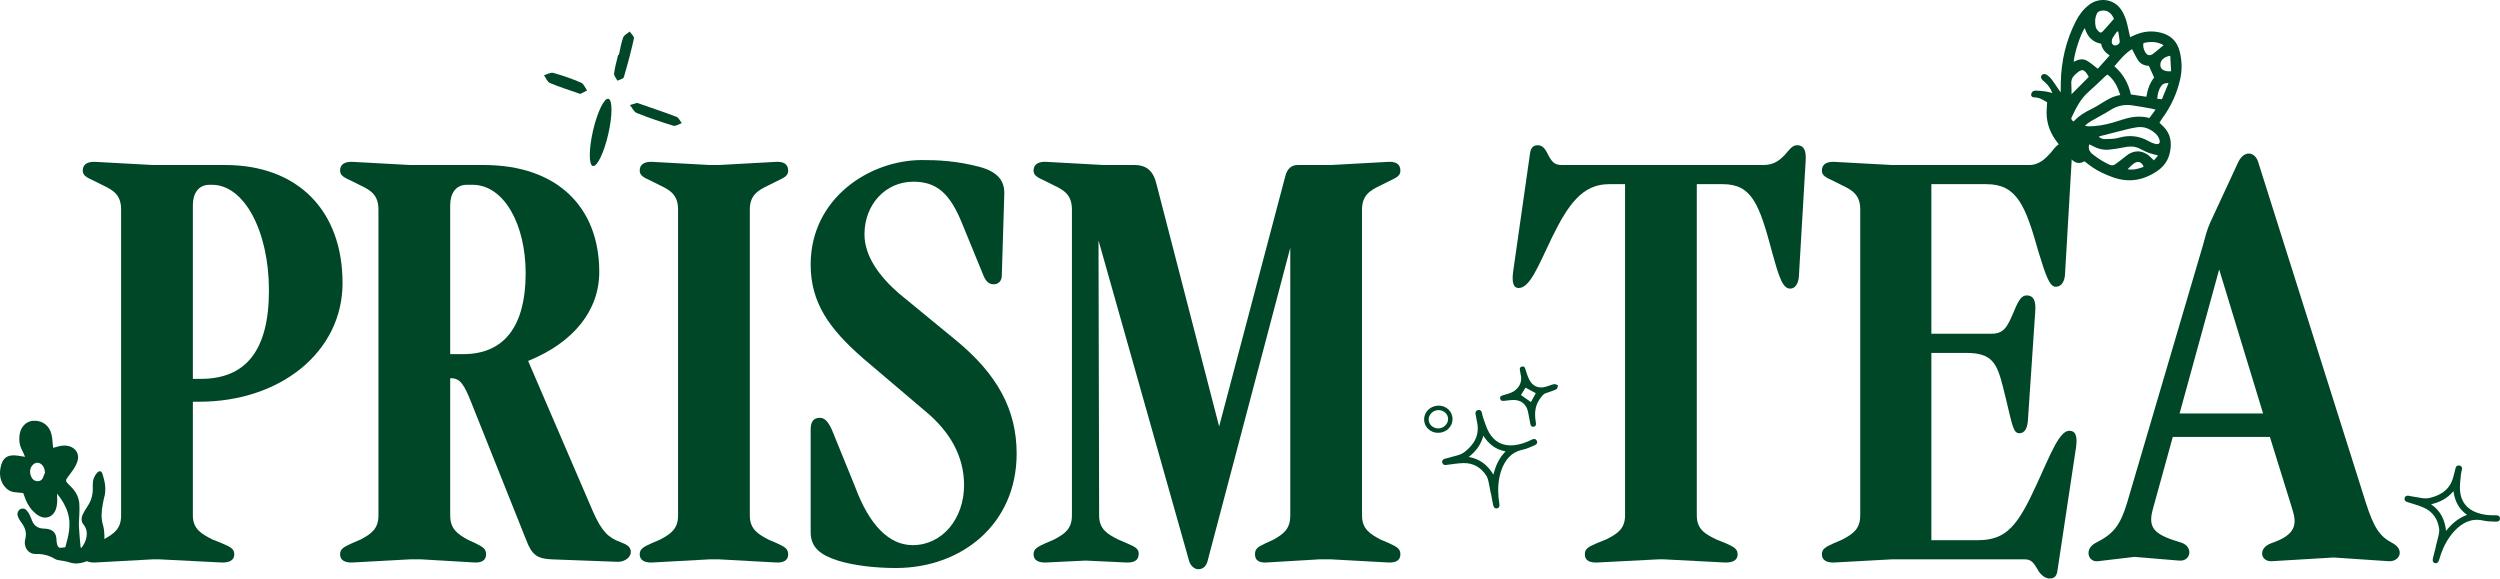<svg xmlns="http://www.w3.org/2000/svg" width="242" height="56" viewBox="0 0 242 56" fill="none"><path d="M235.802 52.877C235.707 53.25 235.611 53.623 235.516 53.997C235.442 54.284 235.502 54.452 235.698 54.507C235.897 54.563 236.036 54.451 236.114 54.168C236.339 53.37 236.663 52.617 237.147 51.943C237.281 51.756 237.425 51.574 237.584 51.407C238.35 50.594 239.232 50.126 240.4 50.395C240.788 50.484 241.198 50.475 241.6 50.497C241.86 50.51 242.018 50.374 241.998 50.174C241.976 49.934 241.805 49.872 241.595 49.879C240.975 49.895 240.366 49.842 239.775 49.63C238.768 49.268 238.211 48.535 238.128 47.484C238.088 46.971 238.175 46.448 238.218 45.93C238.233 45.76 238.293 45.596 238.32 45.427C238.351 45.237 238.27 45.1 238.082 45.063C237.9 45.024 237.758 45.104 237.706 45.288C237.633 45.543 237.569 45.801 237.509 46.059C237.226 47.296 236.377 47.92 235.204 48.197C234.638 48.331 234.103 48.129 233.554 48.065C233.418 48.049 233.287 48.007 233.15 47.988C232.957 47.96 232.8 48.028 232.764 48.232C232.728 48.434 232.843 48.539 233.035 48.601C233.572 48.773 234.122 48.919 234.632 49.146C235.503 49.537 235.982 50.255 236.112 51.194C236.138 51.382 236.104 51.587 236.063 51.777C235.985 52.144 235.881 52.507 235.788 52.873C235.793 52.874 235.795 52.875 235.8 52.876L235.802 52.877ZM236.779 51.385C236.66 50.307 236.243 49.442 235.33 48.814C236.196 48.616 236.909 48.237 237.497 47.544C237.623 48.512 238.012 49.272 238.809 49.839C237.973 50.152 237.351 50.673 236.778 51.388L236.779 51.385Z" fill="#004728"></path><path d="M144.31 47.698C144.382 48.075 144.453 48.452 144.524 48.829C144.579 49.118 144.703 49.244 144.903 49.212C145.106 49.179 145.184 49.019 145.135 48.731C145.002 47.917 144.977 47.102 145.129 46.291C145.171 46.066 145.224 45.842 145.297 45.624C145.645 44.569 146.243 43.776 147.41 43.528C147.796 43.445 148.162 43.265 148.534 43.115C148.774 43.018 148.86 42.829 148.757 42.657C148.636 42.45 148.455 42.466 148.269 42.56C147.717 42.835 147.145 43.043 146.524 43.101C145.463 43.197 144.652 42.772 144.134 41.859C143.882 41.413 143.739 40.905 143.56 40.419C143.501 40.26 143.487 40.087 143.44 39.923C143.388 39.739 143.257 39.65 143.072 39.695C142.892 39.737 142.798 39.868 142.828 40.056C142.87 40.317 142.921 40.576 142.975 40.835C143.242 42.068 142.739 42.987 141.798 43.73C141.345 44.09 140.777 44.132 140.255 44.305C140.126 44.348 139.99 44.366 139.858 44.406C139.673 44.462 139.56 44.589 139.613 44.788C139.666 44.985 139.814 45.032 140.013 45.007C140.57 44.936 141.127 44.836 141.683 44.827C142.632 44.813 143.367 45.259 143.88 46.051C143.983 46.21 144.038 46.409 144.082 46.597C144.166 46.961 144.226 47.332 144.295 47.701C144.3 47.7 144.303 47.7 144.308 47.699L144.31 47.698ZM144.562 45.943C144.001 45.021 143.259 44.416 142.172 44.234C142.87 43.691 143.352 43.05 143.59 42.178C144.111 42.998 144.783 43.519 145.74 43.696C145.119 44.329 144.777 45.06 144.563 45.946L144.562 45.943Z" fill="#004728"></path><path d="M147.19 36.192C147.376 36.891 147.129 37.467 146.549 37.866C146.261 38.065 145.882 38.136 145.542 38.246C145.36 38.307 145.166 38.348 145.218 38.594C145.266 38.836 145.459 38.82 145.651 38.797C145.901 38.765 146.15 38.734 146.403 38.72C147.207 38.672 147.771 39.116 147.923 39.909C147.991 40.265 148.063 40.621 148.125 40.979C148.162 41.174 148.227 41.35 148.468 41.304C148.69 41.263 148.705 41.082 148.671 40.9C148.56 40.313 148.559 39.722 148.761 39.167C148.887 38.82 149.12 38.497 149.37 38.22C149.506 38.068 149.772 38.026 149.983 37.942C150.216 37.849 150.468 37.789 150.679 37.664C150.767 37.611 150.772 37.421 150.816 37.294C150.687 37.254 150.545 37.159 150.428 37.184C150.087 37.261 149.765 37.428 149.422 37.484C148.834 37.582 148.363 37.333 148.073 36.821C147.902 36.518 147.796 36.173 147.689 35.84C147.627 35.65 147.596 35.428 147.339 35.479C147.065 35.531 147.103 35.759 147.148 35.967C147.161 36.037 147.174 36.107 147.19 36.192ZM148.199 38.924C147.83 38.663 147.466 38.406 147.231 38.238C147.403 37.958 147.588 37.657 147.774 37.356C147.718 37.4 147.665 37.446 147.608 37.49C147.959 37.68 148.31 37.87 148.666 38.061C148.515 38.34 148.345 38.646 148.196 38.922L148.199 38.924Z" fill="#004728"></path><path d="M139.485 41.873C140.244 41.728 140.726 41.04 140.58 40.31C140.436 39.588 139.719 39.139 138.961 39.295C138.226 39.444 137.741 40.13 137.874 40.836C138.01 41.554 138.727 42.019 139.484 41.871L139.485 41.873ZM139.069 39.714C139.575 39.619 140.08 39.942 140.164 40.417C140.246 40.877 139.907 41.347 139.417 41.449C138.913 41.555 138.408 41.244 138.31 40.767C138.213 40.291 138.561 39.81 139.069 39.714Z" fill="#004728"></path><path d="M59.908 5.32C60.04 4.75 60.124 4.163 60.325 3.624C60.41 3.388 60.744 3.24 60.96 3.054C61.102 3.277 61.408 3.538 61.366 3.723C61.085 4.985 60.755 6.241 60.382 7.482C60.336 7.636 59.98 7.705 59.767 7.811C59.652 7.579 59.414 7.329 59.444 7.111C59.519 6.502 59.697 5.907 59.835 5.308L59.907 5.325L59.908 5.32Z" fill="#004728"></path><path d="M58.879 12.988C59.293 11.191 59.299 9.659 58.892 9.565C58.485 9.471 57.819 10.852 57.405 12.649C56.991 14.445 56.985 15.978 57.392 16.071C57.799 16.165 58.465 14.784 58.879 12.988Z" fill="#004728"></path><path d="M61.673 9.963C63.125 10.467 64.317 10.861 65.486 11.31C65.705 11.396 65.831 11.71 65.997 11.918C65.726 12.011 65.409 12.239 65.185 12.172C63.987 11.806 62.792 11.402 61.632 10.935C61.353 10.82 61.189 10.427 60.975 10.163C61.281 10.073 61.582 9.982 61.674 9.958L61.673 9.963Z" fill="#004728"></path><path d="M56.168 9.093C55.009 8.686 54.096 8.406 53.221 8.029C52.971 7.922 52.845 7.542 52.66 7.285C52.965 7.199 53.305 6.982 53.567 7.058C54.485 7.314 55.385 7.631 56.26 8.007C56.51 8.115 56.64 8.5 56.83 8.759C56.553 8.901 56.276 9.042 56.172 9.094L56.168 9.093Z" fill="#004728"></path><path d="M6.324 52.973C6.227 52.985 6.133 52.991 6.041 53.009C5.75 53.064 5.621 53.005 5.534 52.718C5.485 52.559 5.474 52.384 5.466 52.215C5.441 51.638 5.177 51.313 4.622 51.206C4.47 51.178 4.313 51.172 4.158 51.162C3.659 51.129 3.3 50.892 3.107 50.412C3.026 50.209 2.953 50.001 2.854 49.808C2.778 49.659 2.682 49.513 2.567 49.393C2.384 49.204 2.136 49.178 1.944 49.297C1.757 49.412 1.647 49.666 1.706 49.901C1.738 50.029 1.796 50.153 1.861 50.268C1.938 50.404 2.034 50.531 2.126 50.659C2.454 51.115 2.595 51.612 2.448 52.173C2.435 52.22 2.423 52.268 2.416 52.316C2.308 53.025 2.76 53.644 3.466 53.625C4.152 53.607 4.756 53.76 5.339 54.116C5.523 54.228 5.774 54.228 5.995 54.276C6.216 54.323 6.445 54.342 6.656 54.416C6.981 54.531 7.306 54.574 7.644 54.526C8.379 54.421 9.012 54.101 9.528 53.556C9.979 53.08 10.129 52.482 10.108 51.841C10.096 51.502 10.066 51.152 9.969 50.83C9.761 50.138 9.828 49.457 9.954 48.77C9.992 48.566 10.028 48.361 10.084 48.163C10.306 47.388 10.164 46.641 9.929 45.901C9.822 45.563 9.613 45.52 9.382 45.787C9.093 46.122 8.967 46.519 8.978 46.966C8.984 47.209 8.989 47.455 8.963 47.696C8.908 48.188 8.731 48.636 8.45 49.044C8.286 49.282 8.137 49.535 8.013 49.797C7.857 50.126 7.848 50.491 8.079 50.769C8.67 51.479 8.365 52.442 7.859 53.058C7.835 53.013 7.801 52.977 7.798 52.938C7.741 52.27 7.673 51.603 7.638 50.934C7.621 50.584 7.668 50.23 7.676 49.877C7.686 49.512 7.707 49.145 7.681 48.782C7.637 48.163 7.372 47.636 6.948 47.194C6.814 47.054 6.67 46.925 6.542 46.78C6.353 46.564 6.353 46.472 6.522 46.238C6.728 45.954 6.95 45.681 7.14 45.386C7.277 45.174 7.399 44.944 7.481 44.706C7.723 43.995 7.387 43.382 6.673 43.187C6.302 43.085 5.939 43.128 5.577 43.233C5.442 43.273 5.306 43.308 5.142 43.352C5.111 43.025 5.086 42.737 5.054 42.449C5.04 42.316 5.019 42.183 4.988 42.054C4.78 41.174 4.077 40.662 3.185 40.734C2.517 40.788 1.997 41.328 1.895 42.089C1.823 42.621 1.887 43.132 2.155 43.609C2.253 43.782 2.316 43.975 2.421 44.218C2.141 44.174 1.933 44.14 1.723 44.108C0.716 43.956 0.199 44.332 0.037 45.357C-0.06 45.968 0.026 46.547 0.413 47.053C0.668 47.387 0.993 47.594 1.407 47.643C1.679 47.675 1.953 47.699 2.251 47.729C2.279 47.808 2.312 47.897 2.342 47.986C2.524 48.535 2.778 49.046 3.18 49.461C3.362 49.649 3.571 49.825 3.799 49.95C4.463 50.315 5.168 50.013 5.414 49.285C5.554 48.872 5.548 48.446 5.524 48.019C5.52 47.948 5.509 47.877 5.531 47.792C5.973 48.334 6.332 48.921 6.55 49.593C6.925 50.748 6.634 51.854 6.323 52.972L6.324 52.973ZM4.358 45.758C4.304 45.887 4.215 46.068 4.149 46.257C4 46.675 3.367 46.684 3.115 46.311C2.954 46.072 2.886 45.802 2.921 45.516C2.966 45.143 3.274 44.817 3.577 44.795C3.895 44.773 4.198 45.035 4.305 45.43C4.326 45.511 4.333 45.596 4.358 45.758Z" fill="#004728"></path><path d="M201.77 15.611C202.036 15.811 202.284 16.013 202.547 16.193C203.148 16.604 203.809 16.896 204.492 17.147C206.06 17.722 207.493 17.468 208.855 16.531C209.688 15.959 210.051 15.172 210.125 14.217C210.188 13.395 209.922 12.692 209.298 12.133C209.225 12.068 209.156 12.001 209.086 11.933C209.077 11.925 209.072 11.91 209.043 11.854C209.118 11.741 209.202 11.602 209.297 11.472C210.138 10.327 210.722 9.066 211.037 7.686C211.245 6.78 211.22 5.871 210.992 4.971C210.75 4.012 210.135 3.408 209.17 3.164C208.284 2.94 207.426 3.037 206.597 3.416C206.474 3.472 206.35 3.528 206.195 3.599C206.163 3.453 206.139 3.336 206.111 3.22C206.011 2.789 205.937 2.35 205.8 1.931C205.689 1.592 205.538 1.256 205.343 0.957C204.653 -0.1 203.231 -0.306 202.226 0.463C201.647 0.906 201.233 1.471 200.913 2.106C199.988 3.943 199.53 5.896 199.486 7.946C199.479 8.248 199.479 8.55 199.476 8.947C199.374 8.8 199.324 8.73 199.276 8.659C199.049 8.328 198.833 7.989 198.591 7.668C198.477 7.516 198.326 7.382 198.169 7.271C197.954 7.119 197.757 7.134 197.639 7.274C197.518 7.416 197.554 7.602 197.744 7.785C197.803 7.843 197.877 7.887 197.937 7.943C198.244 8.228 198.502 8.547 198.665 9.005C198.42 8.945 198.224 8.88 198.024 8.853C197.708 8.81 197.389 8.783 197.07 8.769C196.965 8.765 196.831 8.797 196.758 8.864C196.678 8.937 196.614 9.07 196.615 9.177C196.617 9.362 196.776 9.431 196.94 9.429C197.402 9.423 197.759 9.666 198.162 9.902C198.151 10.088 198.144 10.278 198.127 10.468C198.027 11.589 198.319 12.615 198.961 13.528C199.374 14.117 199.855 14.659 200.307 15.222C200.333 15.254 200.365 15.282 200.394 15.312C200.781 15.715 201.207 15.957 201.767 15.611H201.77ZM206.272 9.143C206.024 8.062 205.518 7.146 204.672 6.415C205.215 5.78 205.709 5.158 206.38 4.756C206.592 5.149 206.758 5.529 206.989 5.866C207.237 6.228 207.641 6.36 208.009 6.379C208.188 6.772 208.346 7.118 208.522 7.503C208.11 8.013 207.881 8.657 207.769 9.365C207.265 9.29 206.786 9.219 206.272 9.143ZM205.243 9.197C204.521 9.312 203.956 9.661 203.393 10.015C203.076 10.215 202.753 10.409 202.417 10.572C201.826 10.861 201.264 11.184 200.814 11.673C200.779 11.711 200.727 11.732 200.684 11.761C200.477 11.512 200.465 11.507 200.547 11.333C200.964 10.443 201.4 9.568 202.165 8.898C202.737 8.397 203.276 7.86 203.832 7.341C203.879 7.296 203.941 7.267 204.012 7.22C204.67 7.729 204.988 8.412 205.242 9.196L205.243 9.197ZM208.059 11.421C207.144 11.175 206.311 11.307 205.487 11.568C205.181 11.665 204.877 11.765 204.568 11.854C203.76 12.086 202.94 12.245 202.093 12.221C202.003 12.218 201.914 12.197 201.825 12.184C202.021 11.974 202.236 11.827 202.462 11.697C203.076 11.342 203.709 11.017 204.309 10.64C204.942 10.243 205.618 10.091 206.348 10.192C206.997 10.281 207.642 10.405 208.288 10.517C208.392 10.535 208.494 10.569 208.663 10.612C208.445 10.904 208.259 11.155 208.06 11.421L208.059 11.421ZM203.065 6.654C202.664 6.354 202.35 6.055 201.981 5.857C201.58 5.641 201.146 5.765 200.735 5.984C200.795 5.127 201.422 3.23 201.808 2.717C202.047 3.529 202.536 4.076 203.392 4.234C203.479 4.742 203.792 5.084 204.213 5.372C203.796 5.837 203.419 6.258 203.065 6.654ZM208.501 15.526C208.226 15.28 208.035 15.048 207.791 14.904C207.104 14.498 206.4 14.596 205.779 15.117C205.45 15.392 205.102 15.647 204.755 15.9C204.575 16.032 204.387 16.033 204.17 15.931C203.586 15.657 203.051 15.32 202.549 14.915C202.228 14.655 202.136 14.368 202.231 13.992C202.267 13.992 202.283 13.988 202.294 13.994C202.369 14.029 202.445 14.064 202.517 14.105C203.016 14.382 203.55 14.54 204.121 14.488C204.605 14.444 205.089 14.372 205.563 14.268C206.069 14.158 206.559 14.131 207.039 14.346C207.331 14.476 207.606 14.648 207.904 14.762C208.21 14.879 208.535 14.948 208.9 15.052C208.754 15.226 208.626 15.378 208.501 15.526ZM203.153 13.235C203.24 13.202 203.287 13.178 203.336 13.166C204.159 12.954 204.982 12.738 205.807 12.535C206.172 12.445 206.541 12.361 206.913 12.312C207.353 12.254 207.779 12.351 208.163 12.573C208.542 12.792 208.879 13.061 209.026 13.495C209.144 13.843 209.002 14.012 208.636 13.93C208.422 13.882 208.21 13.791 208.02 13.681C207.085 13.143 206.118 13.039 205.075 13.341C204.669 13.459 204.221 13.446 203.791 13.463C203.576 13.471 203.356 13.414 203.153 13.235ZM204.631 1.819C204.285 2.211 203.937 2.622 203.57 3.015C203.397 3.199 203.289 3.192 203.115 3.009C203.012 2.902 202.907 2.769 202.874 2.631C202.768 2.193 202.783 1.757 202.973 1.335C203.044 1.18 203.155 1.102 203.311 1.06C203.876 0.905 204.343 1.163 204.631 1.819ZM200.524 9.124C200.518 8.753 200.531 8.44 200.503 8.13C200.467 7.737 200.613 7.452 200.904 7.188C201.528 6.622 201.727 6.643 202.164 7.382C202.176 7.402 202.169 7.434 202.171 7.468C201.643 7.999 201.111 8.534 200.524 9.124ZM207.482 4.169C208.176 3.998 208.826 4.017 209.439 4.375C209.083 4.666 208.763 4.942 208.429 5.199C208.112 5.443 207.84 5.375 207.641 5.018C207.503 4.771 207.428 4.509 207.482 4.17L207.482 4.169ZM210.164 6.897C209.554 6.948 209.18 6.743 209.128 6.385C209.058 5.902 209.429 5.494 210.08 5.401C210.108 5.896 210.135 6.385 210.164 6.897ZM208.825 9.564C208.845 9.074 208.98 8.646 209.183 8.353C209.344 8.119 209.558 8.023 209.916 8.042C209.687 8.599 209.482 9.1 209.275 9.603C209.098 9.587 208.976 9.577 208.825 9.564ZM204.938 3.041C204.976 3.052 205.014 3.063 205.053 3.074C205.099 3.382 205.153 3.689 205.188 3.998C205.21 4.201 205.013 4.377 204.765 4.399C204.589 4.415 204.427 4.281 204.419 4.072C204.413 3.941 204.438 3.791 204.501 3.679C204.627 3.455 204.791 3.252 204.938 3.041ZM207.504 16.149C207.008 16.338 206.509 16.479 205.954 16.385C206.173 16.147 206.394 15.921 206.657 15.762C207.001 15.555 207.353 15.72 207.504 16.149Z" fill="#004728"></path><path d="M14.777 54.145L9.328 54.444C8.549 54.504 8.01 54.265 8.01 53.666C8.01 53.128 8.37 52.949 9.148 52.59L9.986 52.231C11.004 51.692 11.723 51.213 11.723 49.897V20.28C11.723 18.904 11.004 18.425 9.986 17.947L9.148 17.528C8.37 17.169 8.01 16.989 8.01 16.511C8.01 15.852 8.549 15.613 9.328 15.673L14.777 15.972H21.782C28.848 15.972 33.159 20.4 33.159 27.4C33.159 34.041 27.171 38.888 19.267 38.888H18.669V49.897C18.669 51.213 19.507 51.692 20.585 52.231L21.483 52.59C22.321 52.949 22.68 53.128 22.68 53.666C22.68 54.265 22.141 54.504 21.303 54.444L15.435 54.145H14.777ZM18.669 36.674H19.447C23.698 36.674 26.034 34.041 26.034 28.118C26.034 22.374 23.638 17.887 20.525 17.887H20.285C19.207 17.887 18.669 18.724 18.669 19.861V36.674Z" fill="#004728"></path><path d="M39.687 54.145L34.238 54.444C33.459 54.504 32.92 54.265 32.92 53.666C32.92 53.128 33.28 52.949 34.058 52.59L34.896 52.231C35.914 51.692 36.633 51.213 36.633 49.897V20.28C36.633 18.904 35.914 18.425 34.896 17.947L34.058 17.528C33.28 17.169 32.92 16.989 32.92 16.511C32.92 15.852 33.459 15.613 34.238 15.673L39.687 15.972H46.812C53.997 15.972 58.009 20.101 58.009 26.323C58.009 30.033 55.554 33.144 51.123 34.939L57.41 49.538C58.249 51.453 58.907 52.051 60.045 52.47C60.704 52.709 61.063 52.949 61.063 53.427C61.063 53.966 60.464 54.385 59.806 54.385L53.399 54.145C52.022 54.085 51.483 53.726 50.944 52.29L45.614 38.948C44.956 37.273 44.537 36.614 43.698 36.614H43.579V49.897C43.579 51.213 44.297 51.692 45.255 52.231L46.034 52.59C46.752 52.949 47.052 53.128 47.052 53.666C47.052 54.265 46.573 54.504 45.854 54.444L40.764 54.145H39.687ZM43.579 34.281H44.836C48.848 34.281 50.884 31.529 50.884 26.443C50.884 21.716 48.788 17.887 45.734 17.887H45.195C44.118 17.887 43.579 18.724 43.579 19.861V34.281Z" fill="#004728"></path><path d="M68.69 54.145L63.241 54.444C62.463 54.504 61.924 54.265 61.924 53.666C61.924 53.128 62.283 52.949 63.061 52.59L63.9 52.231C64.918 51.692 65.636 51.213 65.636 49.897V20.28C65.636 18.904 64.918 18.425 63.9 17.947L63.061 17.528C62.283 17.169 61.924 16.989 61.924 16.511C61.924 15.852 62.463 15.613 63.241 15.673L68.69 15.972H69.588L75.037 15.673C75.816 15.613 76.294 15.852 76.294 16.511C76.294 16.989 75.995 17.169 75.217 17.528L74.378 17.947C73.361 18.425 72.582 18.904 72.582 20.28V49.897C72.582 51.213 73.361 51.692 74.378 52.231L75.217 52.59C75.995 52.949 76.294 53.128 76.294 53.666C76.294 54.265 75.816 54.504 75.037 54.444L69.588 54.145H68.69Z" fill="#004728"></path><path d="M86.735 54.983C84.699 54.983 82.663 54.743 81.107 54.265C79.43 53.726 78.472 53.008 78.472 51.513V41.58C78.472 40.862 78.712 40.444 79.37 40.444C79.849 40.444 80.209 40.862 80.568 41.7L82.783 47.145C84.16 50.854 86.077 52.769 88.352 52.769C91.226 52.769 93.322 50.196 93.322 46.965C93.322 44.153 91.945 41.76 89.549 39.785L83.562 34.7C80.268 31.828 78.472 29.315 78.472 25.605C78.472 19.203 84.16 15.493 89.25 15.493C90.687 15.493 92.543 15.553 94.819 16.152C96.555 16.63 97.274 17.468 97.214 18.844L96.974 26.682C96.974 27.221 96.615 27.52 96.196 27.52C95.717 27.52 95.418 27.221 95.178 26.622L93.142 21.656C91.945 18.665 90.627 17.588 88.412 17.588C85.717 17.588 83.681 19.801 83.681 22.673C83.681 24.887 85.238 26.862 87.035 28.417L92.424 32.845C96.615 36.255 98.411 39.726 98.411 43.914C98.411 50.795 93.022 54.983 86.735 54.983Z" fill="#004728"></path><path d="M115.977 55.102C115.617 55.102 115.198 54.743 115.079 54.205L106.336 23.272L106.396 49.418V49.897C106.396 51.213 107.175 51.692 108.252 52.231L109.091 52.59C109.929 52.949 110.228 53.128 110.228 53.607C110.228 54.265 109.749 54.504 108.911 54.444L105.079 54.265L101.366 54.444C100.588 54.504 100.049 54.265 100.049 53.666C100.049 53.128 100.408 52.949 101.187 52.59L102.025 52.231C103.043 51.692 103.762 51.213 103.762 49.897V20.28C103.762 18.904 103.043 18.425 102.025 17.947L101.187 17.528C100.408 17.169 100.049 16.989 100.049 16.511C100.049 15.852 100.588 15.613 101.366 15.673L106.815 15.972H109.809C111.007 15.972 111.665 16.57 111.965 17.887L118.013 41.281L124.419 17.049C124.599 16.331 125.018 15.972 125.617 15.972H128.85L134.299 15.673C135.078 15.613 135.557 15.852 135.557 16.511C135.557 16.989 135.257 17.169 134.479 17.528L133.641 17.947C132.623 18.425 131.844 18.904 131.844 20.28V49.897C131.844 51.213 132.623 51.692 133.641 52.231L134.479 52.59C135.257 52.949 135.557 53.128 135.557 53.666C135.557 54.265 135.078 54.504 134.299 54.444L128.85 54.145H127.713L122.683 54.444C121.905 54.504 121.485 54.265 121.485 53.666C121.485 53.128 121.725 52.949 122.503 52.59L123.282 52.231C124.24 51.692 124.899 51.213 124.899 49.897V23.99L116.935 54.145C116.815 54.743 116.516 55.102 115.977 55.102Z" fill="#004728"></path><path d="M160.538 54.145L154.73 54.444C153.892 54.504 153.413 54.265 153.413 53.666C153.413 53.128 153.712 52.949 154.55 52.59L155.448 52.231C156.526 51.692 157.305 51.213 157.305 49.897V17.827H155.748C153.173 17.827 151.796 19.801 150.239 22.973C148.862 25.845 148.083 27.879 147.006 27.879C146.467 27.879 146.347 27.28 146.467 26.323L148.083 15.015C148.143 14.416 148.323 14.057 148.862 14.057C149.401 14.057 149.64 14.536 149.94 15.134C150.299 15.793 150.598 15.972 151.197 15.972H170.717C171.735 15.972 172.274 15.493 172.753 15.015C173.172 14.536 173.472 14.057 173.951 14.057C174.669 14.057 174.849 14.656 174.789 15.553L174.13 26.802C174.07 27.46 173.771 27.939 173.292 27.939C172.574 27.939 172.214 26.862 171.556 24.468C170.298 19.742 169.58 17.827 166.765 17.827H164.25V49.897C164.25 51.213 165.029 51.692 166.167 52.231L167.065 52.59C167.843 52.949 168.202 53.128 168.202 53.666C168.202 54.265 167.664 54.504 166.825 54.444L161.077 54.145H160.538Z" fill="#004728"></path><path d="M191.448 52.29C194.262 52.29 195.34 50.854 197.196 46.786C198.513 43.914 199.352 41.7 200.31 41.7C200.968 41.7 201.088 42.298 200.968 43.256L199.172 55.162C199.112 55.701 198.932 56 198.394 56C197.974 56 197.495 55.641 197.196 55.043C196.837 54.444 196.597 54.145 195.998 54.145H183.125L177.676 54.444C176.897 54.504 176.358 54.265 176.358 53.666C176.358 53.128 176.718 52.949 177.496 52.59L178.334 52.231C179.352 51.692 180.071 51.213 180.071 49.897V20.28C180.071 18.904 179.352 18.425 178.334 17.947L177.496 17.528C176.718 17.169 176.358 16.989 176.358 16.511C176.358 15.852 176.897 15.613 177.676 15.673L183.125 15.972H196.418C197.435 15.972 198.034 15.314 198.573 14.716C198.932 14.237 199.292 13.818 199.771 13.818C200.429 13.818 200.609 14.416 200.549 15.314L199.89 26.622C199.831 27.28 199.531 27.759 198.992 27.759C198.394 27.759 198.034 26.682 197.316 24.349C196.058 19.861 195.22 17.827 192.286 17.827H186.957V32.306H192.765C194.022 32.306 194.322 31.588 194.921 30.212C195.4 29.016 195.699 28.597 196.178 28.597C196.897 28.597 197.076 29.195 197.016 30.093L196.298 40.743C196.238 41.461 195.998 41.939 195.46 41.939C194.801 41.939 194.741 40.803 193.903 37.512C193.304 35.118 192.825 34.161 190.31 34.161H186.957V52.29H191.448Z" fill="#004728"></path><path d="M203.08 54.325C202.122 54.444 201.703 53.128 202.9 52.53C204.577 51.692 205.236 50.854 205.894 48.7L213.259 23.691C213.439 23.032 213.618 22.255 213.978 21.477L216.672 15.673C217.271 14.476 218.289 14.716 218.588 15.673L229.007 48.641C229.785 51.094 230.384 51.931 231.522 52.53C232.839 53.188 232.3 54.385 231.223 54.325L225.893 53.966L219.906 54.325C218.828 54.385 218.528 53.068 219.846 52.59C222.301 51.752 222.361 50.735 221.882 49.239L219.726 42.298H210.325L208.409 49.239C207.87 51.154 208.529 51.752 211.163 52.53C212.361 52.949 212.062 54.385 210.924 54.265L206.613 53.906L203.08 54.325ZM210.984 40.025H219.067L214.816 26.084L210.984 40.025Z" fill="#004728"></path></svg>